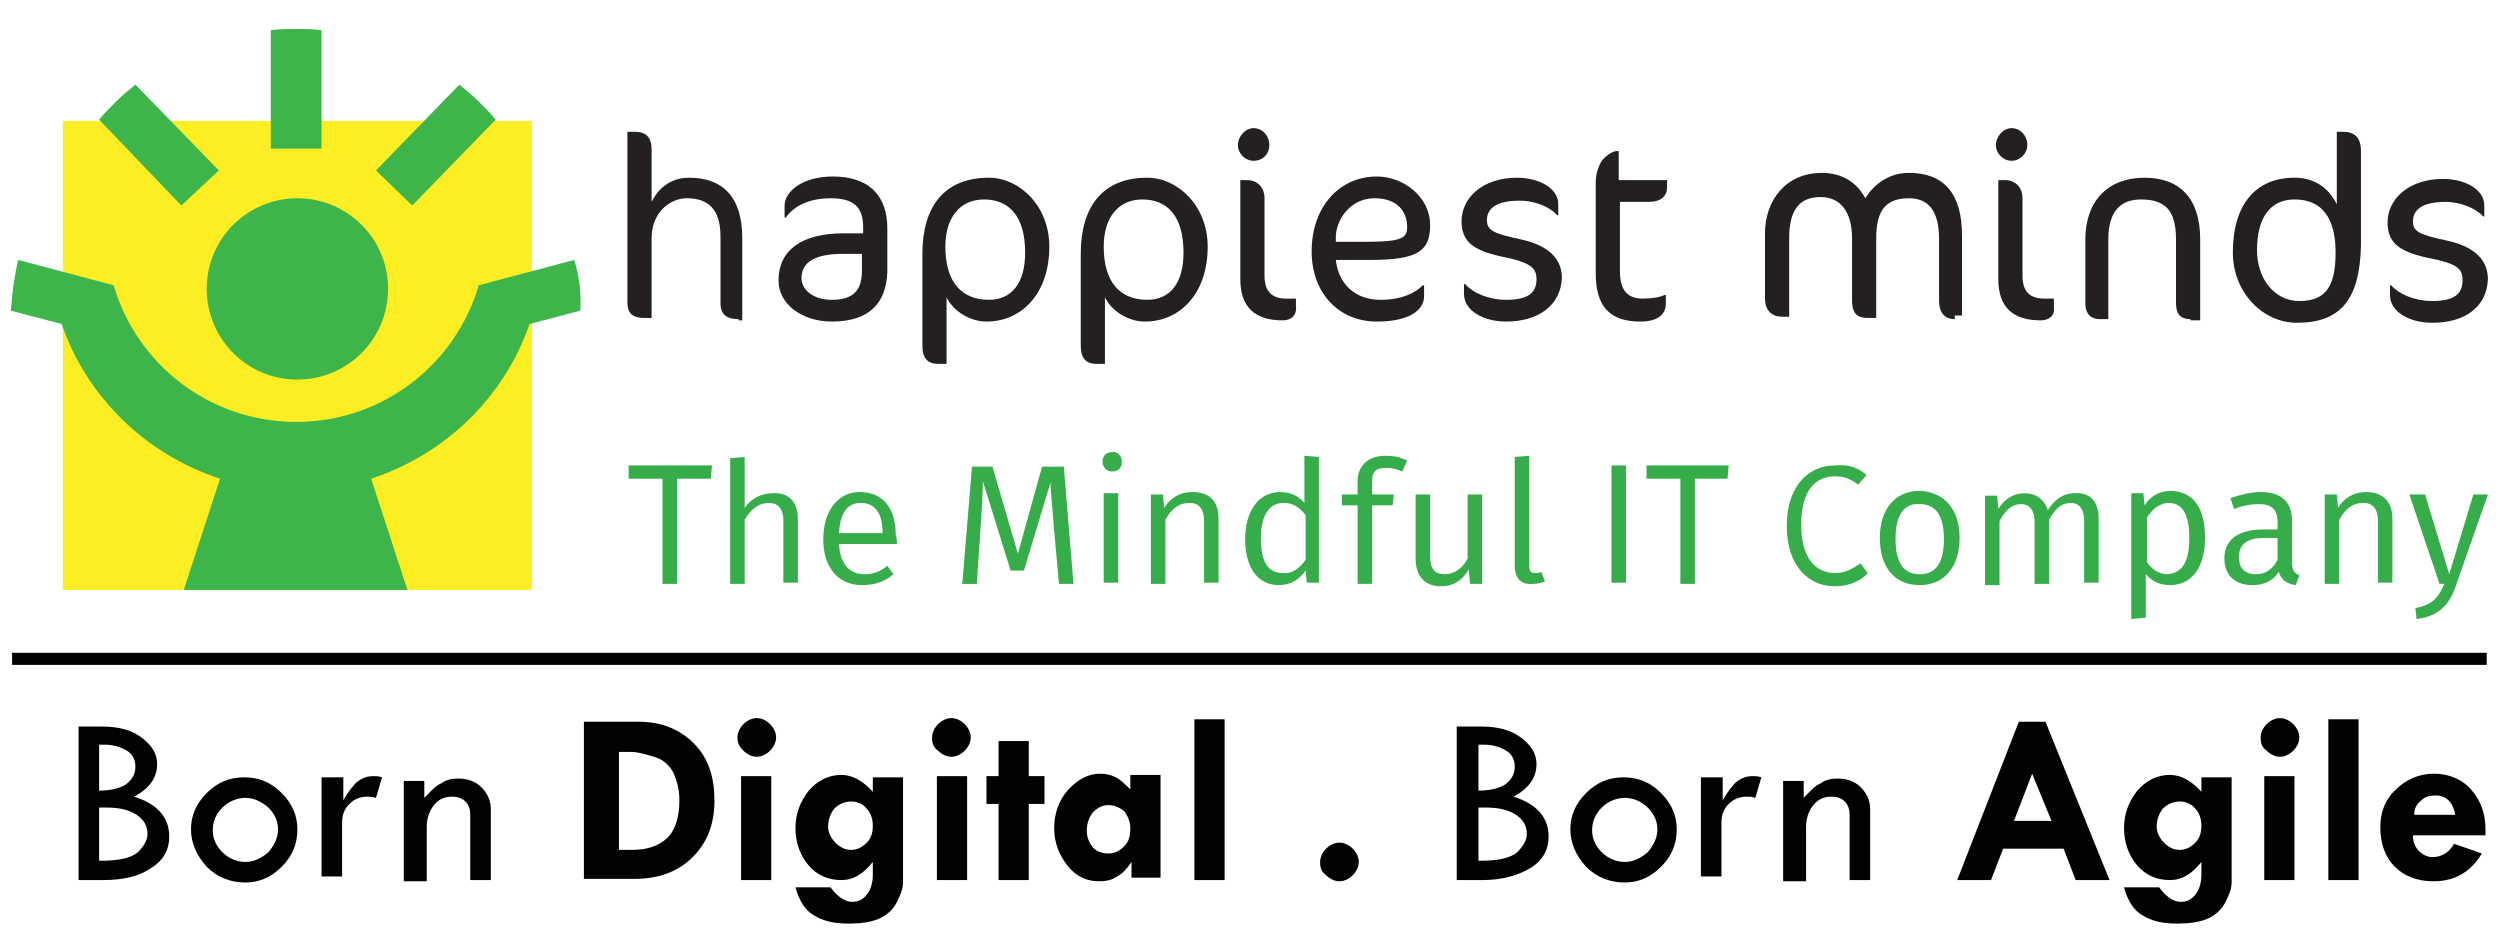 <?xml version="1.0" encoding="utf-8"?>
<!-- Generator: Adobe Illustrator 27.6.1, SVG Export Plug-In . SVG Version: 6.00 Build 0)  -->
<svg version="1.1" id="Layer_1" xmlns="http://www.w3.org/2000/svg" xmlns:xlink="http://www.w3.org/1999/xlink" x="0px" y="0px"
	 viewBox="0 0 206.8 78.7" style="enable-background:new 0 0 206.8 78.7;" xml:space="preserve">
<style type="text/css">
	.st0{fill:#020202;}
	.st1{fill:#36AD4A;}
	.st2{fill:#FCEE23;}
	.st3{fill:#3DB54A;}
	.st4{fill:#23201F;}
</style>
<g>
	<rect x="1" y="54" class="st0" width="204.7" height="1"/>
	<polygon class="st1" points="58.8,39.6 56,39.6 56,48.3 54.8,48.3 54.8,39.6 52,39.6 52,38.5 58.9,38.5 	"/>
	<path class="st1" d="M66,42.9v5.3h-1.2v-5.1c0-1.1-0.5-1.5-1.2-1.5c-0.8,0-1.5,0.5-2,1.4v5.3h-1.2V37.9l1.2-0.1v4.2
		c0.5-0.7,1.3-1.2,2.3-1.2C65.2,40.7,66,41.5,66,42.9"/>
	<path class="st1" d="M74.2,45h-4.8c0.1,1.8,1,2.5,2.1,2.5c0.7,0,1.3-0.2,1.9-0.7l0.5,0.7c-0.7,0.6-1.5,0.9-2.6,0.9
		c-2,0-3.2-1.5-3.2-3.8c0-2.3,1.2-3.9,3-3.9c2,0,3,1.4,3,3.6C74.2,44.6,74.2,44.8,74.2,45 M73,44c0-1.5-0.6-2.4-1.8-2.4
		c-1,0-1.7,0.7-1.8,2.5H73V44z"/>
	<path class="st1" d="M88.8,48.3h-1.2l-0.4-4.4c-0.1-1.5-0.3-3.2-0.3-4l-2.2,7.3h-1.1l-2.3-7.4c0,1.1-0.1,2.7-0.2,4.1l-0.3,4.4h-1.2
		l0.8-9.7h1.7l2.1,7.2l2-7.2H88L88.8,48.3z"/>
	<path class="st1" d="M92.8,38.2c0,0.5-0.3,0.8-0.8,0.8c-0.5,0-0.8-0.4-0.8-0.8c0-0.5,0.3-0.8,0.8-0.8
		C92.4,37.3,92.8,37.7,92.8,38.2 M92.5,48.2h-1.2v-7.4h1.2V48.2z"/>
	<path class="st1" d="M100.8,42.9v5.3h-1.2v-5.1c0-1.1-0.5-1.5-1.2-1.5c-0.9,0-1.5,0.5-2,1.4v5.3h-1.2v-7.4h1l0.1,1.1
		c0.5-0.8,1.3-1.3,2.3-1.3C100.1,40.7,100.8,41.5,100.8,42.9"/>
	<path class="st1" d="M109.1,37.8v10.4h-1l-0.1-1c-0.5,0.7-1.2,1.2-2.2,1.2c-1.8,0-2.8-1.5-2.8-3.8c0-2.3,1.1-3.9,2.9-3.9
		c0.9,0,1.6,0.4,2,0.9v-3.9L109.1,37.8z M108,46.3v-3.7c-0.5-0.6-1-1-1.8-1c-1.2,0-1.9,1-1.9,2.9c0,2,0.6,2.9,1.8,2.9
		C106.9,47.5,107.5,47,108,46.3"/>
	<path class="st1" d="M113.5,39.8v1.1h1.8l-0.1,0.9h-1.7v6.5h-1.2v-6.5H111v-0.9h1.3v-1.1c0-1.2,0.8-2.1,2.3-2.1
		c0.7,0,1.2,0.1,1.8,0.4l-0.4,0.9c-0.5-0.2-0.9-0.3-1.3-0.3C113.8,38.7,113.5,39,113.5,39.8"/>
	<path class="st1" d="M122.6,48.3h-1l-0.1-1.2c-0.5,0.9-1.3,1.4-2.3,1.4c-1.3,0-2.1-0.8-2.1-2.3v-5.3h1.2V46c0,1.1,0.4,1.5,1.2,1.5
		c0.8,0,1.5-0.5,1.9-1.3v-5.3h1.2V48.3z"/>
	<path class="st1" d="M125.3,46.8v-9l1.2-0.1v9.1c0,0.4,0.1,0.6,0.5,0.6c0.2,0,0.3,0,0.5-0.1l0.3,0.8c-0.3,0.1-0.6,0.2-1,0.2
		C125.9,48.4,125.3,47.9,125.3,46.8"/>
	<rect x="133.3" y="38.5" class="st1" width="1.2" height="9.7"/>
	<polygon class="st1" points="142.9,39.6 140.2,39.6 140.2,48.3 139,48.3 139,39.6 136.2,39.6 136.2,38.5 143,38.5 	"/>
	<path class="st1" d="M154.4,39.3l-0.7,0.8c-0.6-0.5-1.2-0.7-1.9-0.7c-1.5,0-2.8,1-2.8,4c0,2.8,1.2,4,2.8,4c0.9,0,1.5-0.4,2.1-0.8
		l0.6,0.8c-0.5,0.6-1.5,1.1-2.7,1.1c-2.3,0-4-1.8-4-5c0-3.3,1.8-5,4-5C153,38.4,153.7,38.7,154.4,39.3"/>
	<path class="st1" d="M162.1,44.5c0,2.3-1.2,3.9-3.3,3.9c-2.1,0-3.3-1.5-3.3-3.9c0-2.3,1.2-3.9,3.3-3.9
		C160.9,40.7,162.1,42.2,162.1,44.5 M156.8,44.6c0,2,0.7,2.9,2,2.9c1.3,0,2-0.9,2-2.9c0-2-0.7-2.9-2-2.9
		C157.5,41.6,156.8,42.6,156.8,44.6"/>
	<path class="st1" d="M173.6,42.9v5.3h-1.2v-5.1c0-1.1-0.5-1.5-1.1-1.5c-0.8,0-1.3,0.5-1.8,1.4v5.3h-1.2v-5.1c0-1.1-0.5-1.5-1.1-1.5
		c-0.8,0-1.3,0.5-1.8,1.4v5.3h-1.2v-7.4h1l0.1,1.1c0.5-0.8,1.2-1.3,2.2-1.3c0.9,0,1.6,0.5,1.9,1.4c0.5-0.8,1.2-1.4,2.2-1.4
		C172.9,40.7,173.6,41.5,173.6,42.9"/>
	<path class="st1" d="M182.4,44.5c0,2.3-1,3.9-2.9,3.9c-0.8,0-1.5-0.3-2-0.9v3.6l-1.2,0.1V40.8h1l0.1,1c0.5-0.8,1.3-1.2,2.2-1.2
		C181.6,40.7,182.4,42.2,182.4,44.5 M181.1,44.5c0-2-0.6-2.9-1.7-2.9c-0.8,0-1.4,0.6-1.8,1.2v3.7c0.4,0.6,1,1,1.7,1
		C180.5,47.4,181.1,46.5,181.1,44.5"/>
	<path class="st1" d="M190.2,47.6l-0.3,0.8c-0.7-0.1-1.2-0.4-1.4-1.1c-0.5,0.8-1.3,1.1-2.2,1.1c-1.5,0-2.3-0.9-2.3-2.2
		c0-1.6,1.2-2.4,3.2-2.4h1.2v-0.6c0-1.1-0.5-1.5-1.6-1.5c-0.6,0-1.2,0.1-2,0.4l-0.3-0.9c0.9-0.3,1.7-0.5,2.5-0.5
		c1.8,0,2.6,0.9,2.6,2.4v3.4C189.6,47.2,189.8,47.4,190.2,47.6 M188.4,46.3v-1.8h-1.1c-1.4,0-2.1,0.5-2.1,1.6c0,0.9,0.5,1.4,1.4,1.4
		C187.4,47.5,188,47.1,188.4,46.3"/>
	<path class="st1" d="M197.9,42.9v5.3h-1.2v-5.1c0-1.1-0.5-1.5-1.2-1.5c-0.9,0-1.5,0.5-2,1.4v5.3h-1.2v-7.4h1l0.1,1.1
		c0.5-0.8,1.3-1.3,2.3-1.3C197.1,40.7,197.9,41.5,197.9,42.9"/>
	<path class="st1" d="M203.2,48.3c-0.5,1.6-1.4,2.7-3.3,2.9l-0.1-0.9c1.5-0.3,1.9-0.9,2.4-2h-0.4l-2.5-7.4h1.3l2,6.6l2-6.6h1.2
		L203.2,48.3z"/>
	<rect x="5.2" y="10" class="st2" width="38.8" height="38.8"/>
	<path class="st3" d="M47.5,21.5l-7.9,2.1c-1.9,6.5-7.9,11.3-15.1,11.3c-7.2,0-13.2-4.8-15.1-11.3l-7.9-2.1
		c-0.3,1.3-0.5,2.7-0.6,4.2l4.2,1.1c2.1,6.1,7,10.8,13.1,12.8l-3,9.2h18.5l-3-9.2c6.1-2,11-6.7,13.1-12.8l4.2-1.1
		C48.1,24.2,47.9,22.8,47.5,21.5"/>
	<path class="st3" d="M32.1,23.9c0,4.2-3.4,7.5-7.5,7.5c-4.2,0-7.5-3.4-7.5-7.5c0-4.2,3.4-7.5,7.5-7.5
		C28.7,16.4,32.1,19.7,32.1,23.9"/>
	<path class="st3" d="M34.1,17l6.9-7.1c-0.4-0.5-0.9-1-1.4-1.5c-0.5-0.5-1-0.9-1.6-1.4l-6.9,7.1L34.1,17z"/>
	<path class="st3" d="M15,17L8.2,9.9c0.4-0.5,0.9-1,1.4-1.5c0.5-0.5,1-0.9,1.6-1.4l6.9,7.1L15,17z"/>
	<path class="st3" d="M26.6,12.3V2.5c-0.7-0.1-1.4-0.1-2.1-0.1c-0.7,0-1.4,0-2.1,0.1v9.8H26.6z"/>
	<path class="st4" d="M61.1,26.4c-1,0-1.5-0.4-1.5-1.3v-5.5c0-2.3-1-3.2-2.8-3.2c-1.3,0-2.9,1.1-2.9,3.3v6.6h-0.6
		c-1,0-1.4-0.4-1.4-1.3V10.9h0.6c0.9,0,1.4,0.4,1.4,1.5v4.3c0.8-1.6,2.1-2,3.1-2c2.7,0,4.4,1.5,4.4,5v6.8H61.1z"/>
	<path class="st4" d="M68.8,26.6c-2.4,0-4.4-1.4-4.4-3.4c0-2.5,1.9-3.9,5.4-3.9h1.6v-0.5c0-1.7-0.8-2.4-2.7-2.4
		c-1.7,0-3,0.6-3.7,1.6h-0.1v-1c0-1.1,1.4-2.4,4-2.4c2.9,0,4.5,1.5,4.5,4.3v3.6C73.3,25,72,26.6,68.8,26.6 M71.3,21h-1.6
		c-2.3,0-3.4,0.7-3.4,2c0,1,1,1.8,2.5,1.8c1.7,0,2.5-0.7,2.5-2.4V21z"/>
	<path class="st4" d="M81.6,26.6c-1.3,0-2.7-0.8-3.3-2v5.5h-0.7c-0.8,0-1.3-0.4-1.3-1.5V21c0-3.9,1.8-6.3,5.5-6.3c2.5,0,5,2.3,5,5.7
		C86.8,24.3,84.5,26.6,81.6,26.6 M81.4,16.5c-2,0-3.2,1.5-3.2,3.9c0,3,1.4,4.4,3.6,4.4c1.9,0,3-1.4,3-3.9
		C84.8,17.8,83.4,16.5,81.4,16.5"/>
	<path class="st4" d="M94.7,26.6c-1.3,0-2.7-0.8-3.3-2v5.5h-0.7c-0.8,0-1.3-0.4-1.3-1.5V21c0-3.9,1.8-6.3,5.5-6.3c2.5,0,5,2.3,5,5.7
		C99.9,24.3,97.6,26.6,94.7,26.6 M94.5,16.5c-2,0-3.2,1.5-3.2,3.9c0,3,1.4,4.4,3.6,4.4c1.9,0,3-1.4,3-3.9
		C97.9,17.8,96.5,16.5,94.5,16.5"/>
	<path class="st4" d="M103.7,13.3c-0.7,0-1.3-0.6-1.3-1.3c0-0.7,0.6-1.4,1.3-1.4c0.7,0,1.3,0.6,1.3,1.4
		C105,12.7,104.5,13.3,103.7,13.3 M106.1,26.5c-2.3,0-3.5-1.1-3.5-3.4v-8.2h0.6c0.7,0,1.4,0.5,1.4,1.5v6.4c0,1.4,0.7,1.9,1.8,1.9
		h0.8v0.6C107.3,26.1,106.8,26.5,106.1,26.5"/>
	<path class="st4" d="M113.4,21.5h-2.9c0.2,1.9,1.5,3.3,3.7,3.3c1.8,0,2.9-0.6,3.5-1.2h0.1v0.9c0,1.2-1.3,2.1-3.9,2.1
		c-3.2,0-5.4-2.4-5.4-5.8c0-3.7,2.3-6.2,5.4-6.2c2.2,0,4.4,1.7,4.4,4C118.3,20.7,117.4,21.5,113.4,21.5 M113.7,16.4
		c-1.9,0-3.1,1.6-3.2,3.1l0,0.5l2.6,0c2.8,0,3.3-0.3,3.3-1.2C116.4,17.5,115.6,16.4,113.7,16.4"/>
	<path class="st4" d="M124.6,26.6c-1.9,0-3.5-0.9-3.5-2.3v-0.8h0.1c0.6,0.7,1.9,1.3,3.4,1.3c1.7,0,2.5-0.5,2.5-1.7
		c0-0.9-0.4-1.4-3-1.9c-2.2-0.5-3.2-1.2-3.2-2.9c0-1.9,1.7-3.6,4.6-3.6c1.7,0,3.4,0.8,3.4,2.2v0.9h-0.1c-0.5-0.6-1.7-1.2-3.1-1.2
		c-2,0-2.7,0.7-2.7,1.6c0,0.8,0.4,1.1,2.8,1.6c2.3,0.5,3.4,1.6,3.4,3.2C129.1,25.3,127.2,26.6,124.6,26.6"/>
	<path class="st4" d="M133.9,14.9h4v0.6c0,0.7-0.5,1.2-1.5,1.2H134v5.7c0,1.6,0.6,2.3,1.9,2.3c0.7,0,1.4-0.1,1.8-0.3h0.1v0.7
		c0,1-0.8,1.5-2.1,1.5c-2.6,0-3.7-1.3-3.7-4v-7.5c0-0.7,0.2-1.3,0.5-1.8c0.3-0.4,0.9-0.8,1.2-0.8h0.2V14.9z"/>
	<path class="st4" d="M161.7,26.4c-0.8,0-1.3-0.5-1.3-1.5v-5.1c0-2.4-0.9-3.4-2.5-3.4c-1.9,0-2.7,1-2.7,3.3v6.6h-0.7
		c-1,0-1.3-0.5-1.3-1.5v-5.1c0-2.1-0.9-3.4-2.6-3.4c-1.7,0-2.6,1-2.6,3.4v6.5h-0.6c-0.8,0-1.4-0.5-1.4-1.5v-5.4c0-2.7,1.7-5,4.7-5
		c1.7,0,2.9,0.8,3.6,2.1c0.8-1.3,2.1-2.1,3.6-2.1c2.9,0,4.4,1.7,4.4,5.2v6.6H161.7z"/>
	<path class="st4" d="M166.4,13.3c-0.7,0-1.3-0.6-1.3-1.3c0-0.7,0.6-1.4,1.3-1.4c0.7,0,1.3,0.6,1.3,1.4
		C167.7,12.7,167.1,13.3,166.4,13.3 M168.8,26.5c-2.3,0-3.5-1.1-3.5-3.4v-8.2h0.6c0.7,0,1.4,0.5,1.4,1.5v6.4c0,1.4,0.7,1.9,1.8,1.9
		h0.8v0.7C170,26.1,169.5,26.5,168.8,26.5"/>
	<path class="st4" d="M181.2,26.4c-0.8,0-1.2-0.4-1.2-1.3v-5.3c0-2.4-0.9-3.3-2.9-3.3c-1.7,0-2.7,1-2.7,3.3v6.6h-0.7
		c-0.7,0-1.2-0.4-1.2-1.3v-5.3c0-3.2,1.9-5.1,4.9-5.1c2.9,0,4.6,1.7,4.6,5.1v6.7H181.2z"/>
	<path class="st4" d="M190,26.7c-2.9,0-5.3-2.6-5.3-5.8c0-4,1.9-6.2,5.1-6.2c1.4,0,2.7,0.6,3.5,2.2v-6h0.5c1,0,1.5,0.5,1.5,1.6v7.8
		C195.2,24.8,193.6,26.7,190,26.7 M189.8,16.5c-2,0-3.1,1.5-3.1,4.2c0,2.3,1.4,4.2,3.5,4.2c2.1,0,3-1.1,3-4
		C193.2,18.8,192.6,16.5,189.8,16.5"/>
	<path class="st4" d="M201.2,26.7c-1.9,0-3.5-0.9-3.5-2.3v-0.8h0.1c0.6,0.7,1.9,1.3,3.4,1.3c1.7,0,2.5-0.5,2.5-1.7
		c0-1-0.4-1.4-3-1.9c-2.2-0.5-3.2-1.2-3.2-2.9c0-1.9,1.7-3.6,4.6-3.6c1.7,0,3.4,0.8,3.4,2.2v0.9h-0.1c-0.5-0.6-1.8-1.2-3.1-1.2
		c-2,0-2.7,0.7-2.7,1.6c0,0.8,0.4,1.1,2.8,1.6c2.3,0.5,3.4,1.6,3.4,3.2C205.7,25.4,203.9,26.7,201.2,26.7"/>
	<path class="st0" d="M6.5,60.1h2c1.3,0,2.4,0.3,3.2,0.9c0.8,0.6,1.3,1.3,1.3,2.2c0,1.1-0.6,2-1.9,2.7c1.9,0.6,2.9,1.7,2.9,3.3
		c0,1.1-0.5,2-1.5,2.6c-1,0.7-2.3,1-4,1H6.5V60.1z M8.2,61.6v3.8c1,0,1.7-0.2,2.2-0.5c0.5-0.4,0.8-0.8,0.8-1.5c0-0.5-0.2-1-0.7-1.3
		c-0.5-0.3-1.1-0.5-1.8-0.5C8.5,61.6,8.4,61.6,8.2,61.6 M8.2,66.9v4.3h0.1c1.5,0,2.5-0.2,3.1-0.7c0.5-0.5,0.8-1,0.8-1.5
		c0-0.7-0.3-1.2-0.9-1.6c-0.6-0.4-1.4-0.6-2.5-0.6H8.2z"/>
	<path class="st0" d="M15.8,68.6c0-1.1,0.4-2.1,1.3-3c0.9-0.9,1.9-1.3,3.1-1.3c1.2,0,2.2,0.4,3.1,1.3c0.9,0.9,1.3,1.9,1.3,3
		c0,1.2-0.4,2.2-1.3,3.1c-0.9,0.9-1.9,1.3-3,1.3c-1.2,0-2.3-0.4-3.2-1.3C16.3,70.8,15.8,69.8,15.8,68.6 M23,68.6
		c0-0.7-0.3-1.3-0.8-1.8C21.6,66.3,21,66,20.3,66c-0.7,0-1.4,0.3-1.9,0.8c-0.5,0.5-0.8,1.1-0.8,1.9c0,0.7,0.3,1.3,0.8,1.8
		c0.5,0.5,1.2,0.8,1.9,0.8c0.7,0,1.3-0.3,1.9-0.8C22.7,69.9,23,69.3,23,68.6"/>
	<path class="st0" d="M28.4,64.5v1.7c0.4-0.7,0.8-1.2,1.1-1.5c0.4-0.3,0.8-0.5,1.4-0.5c0.2,0,0.4,0,0.7,0.1l-0.5,1.7
		c-0.3-0.1-0.6-0.1-0.7-0.1c-0.6,0-1.1,0.2-1.5,0.6c-0.4,0.4-0.6,0.9-0.6,1.5v4.5h-1.7v-8.2H28.4z"/>
	<path class="st0" d="M33.4,72.8v-8.2h1.7v1.4c0.5-0.5,0.9-1,1.4-1.2c0.4-0.3,0.9-0.4,1.4-0.4c0.7,0,1.4,0.2,1.9,0.7
		c0.5,0.5,0.8,1.1,0.8,1.8v5.9h-1.7v-5.4c0-0.4-0.1-0.8-0.4-1.1c-0.3-0.3-0.7-0.4-1.1-0.4c-0.6,0-1.1,0.2-1.5,0.7
		c-0.4,0.5-0.6,1.1-0.6,1.8v4.5H33.4z"/>
	<path class="st0" d="M48.3,59.7h4.5c1.9,0,3.4,0.6,4.6,1.8c1.2,1.2,1.7,2.8,1.7,4.7c0,2-0.6,3.5-1.8,4.7c-1.2,1.2-2.8,1.8-4.8,1.8
		h-4.2V59.7z M51.2,62.2v8.1h1.1c1.2,0,2.1-0.3,2.8-0.9c0.7-0.6,1.1-1.7,1.1-3.2c0-0.9-0.2-1.6-0.5-2.3c-0.4-0.7-0.9-1.1-1.6-1.3
		c-0.7-0.2-1.3-0.4-1.9-0.4H51.2z"/>
	<path class="st0" d="M61,61c0-0.4,0.2-0.8,0.5-1.1c0.3-0.3,0.7-0.5,1.1-0.5c0.4,0,0.8,0.2,1.1,0.5c0.3,0.3,0.5,0.7,0.5,1.1
		c0,0.4-0.2,0.8-0.5,1.1c-0.3,0.3-0.7,0.5-1.1,0.5c-0.4,0-0.8-0.2-1.1-0.5C61.2,61.8,61,61.5,61,61 M61.3,64.2h2.5v8.6h-2.5V64.2z"
		/>
	<path class="st0" d="M72.2,72.3v-1c-0.8,1-1.6,1.5-2.6,1.5c-1.1,0-2-0.4-2.7-1.2c-0.7-0.8-1.1-1.9-1.1-3.1c0-1.2,0.4-2.2,1.1-3.1
		c0.7-0.8,1.6-1.3,2.7-1.3c0.9,0,1.8,0.5,2.6,1.4v-1.2h2.5v8.7c0,0.5-0.2,1-0.5,1.6c-0.3,0.6-0.8,1.1-1.5,1.4
		c-0.7,0.3-1.6,0.4-2.5,0.4c-1.2,0-2.1-0.2-2.9-0.7c-0.7-0.4-1.2-1.2-1.5-2.3h2.9c0.6,0.8,1.2,1.2,1.8,1.2c0.5,0,0.9-0.2,1.2-0.6
		C72.1,73.5,72.2,72.9,72.2,72.3 M68.5,68.4c0,0.4,0.2,0.9,0.6,1.3c0.4,0.4,0.8,0.6,1.3,0.6c0.5,0,0.9-0.2,1.3-0.6
		c0.4-0.4,0.5-0.9,0.5-1.4c0-0.6-0.2-1.1-0.5-1.4c-0.3-0.4-0.8-0.6-1.3-0.6c-0.5,0-1,0.2-1.4,0.6C68.7,67.3,68.5,67.8,68.5,68.4"/>
	<path class="st0" d="M77.1,61c0-0.4,0.2-0.8,0.5-1.1c0.3-0.3,0.7-0.5,1.1-0.5c0.4,0,0.8,0.2,1.1,0.5c0.3,0.3,0.5,0.7,0.5,1.1
		c0,0.4-0.2,0.8-0.5,1.1c-0.3,0.3-0.7,0.5-1.1,0.5c-0.4,0-0.8-0.2-1.1-0.5C77.2,61.8,77.1,61.5,77.1,61 M77.4,64.2H80v8.6h-2.5V64.2
		z"/>
	<polygon class="st0" points="82.6,61.3 85.1,61.3 85.1,64.2 86.4,64.2 86.4,66.5 85.1,66.5 85.1,72.8 82.6,72.8 82.6,66.5 
		81.6,66.5 81.6,64.2 82.6,64.2 	"/>
	<path class="st0" d="M93.6,72.8v-1.5h0c-0.4,0.6-0.8,1-1.2,1.2c-0.4,0.3-0.9,0.4-1.5,0.4c-1,0-1.9-0.4-2.6-1.3
		c-0.7-0.9-1.1-1.9-1.1-3.1c0-1.2,0.4-2.3,1.1-3.1C89.1,64.5,90,64,91,64c0.5,0,0.9,0.1,1.3,0.3c0.4,0.2,0.8,0.6,1.2,1v-1.2h2.5v8.5
		H93.6z M91.7,66.6c-0.5,0-0.9,0.2-1.3,0.6c-0.3,0.4-0.5,0.9-0.5,1.5c0,0.6,0.2,1,0.5,1.4c0.3,0.3,0.7,0.5,1.3,0.5
		c0.5,0,0.9-0.2,1.3-0.6c0.4-0.4,0.5-0.9,0.5-1.5c0-0.5-0.2-1-0.5-1.4C92.6,66.8,92.2,66.6,91.7,66.6"/>
	<rect x="98.8" y="59.5" class="st0" width="2.5" height="13.3"/>
	<path class="st0" d="M109.2,71.3c0-0.4,0.2-0.8,0.5-1.1c0.3-0.3,0.7-0.5,1.1-0.5c0.4,0,0.8,0.2,1.1,0.5c0.3,0.3,0.5,0.7,0.5,1.1
		c0,0.4-0.2,0.8-0.5,1.1c-0.3,0.3-0.7,0.5-1.1,0.5c-0.4,0-0.8-0.2-1.1-0.5C109.3,72.1,109.2,71.8,109.2,71.3"/>
	<path class="st0" d="M120.6,60.1h2c1.3,0,2.4,0.3,3.2,0.9c0.8,0.6,1.3,1.3,1.3,2.2c0,1.1-0.6,2-1.9,2.7c1.9,0.6,2.9,1.7,2.9,3.3
		c0,1.1-0.5,2-1.5,2.6s-2.3,1-4,1h-2.1V60.1z M122.3,61.6v3.8c1,0,1.7-0.2,2.2-0.5c0.5-0.4,0.8-0.8,0.8-1.5c0-0.5-0.2-1-0.7-1.3
		c-0.5-0.3-1.1-0.5-1.8-0.5C122.6,61.6,122.5,61.6,122.3,61.6 M122.3,66.9v4.3h0.1c1.5,0,2.5-0.2,3.1-0.7c0.5-0.5,0.8-1,0.8-1.5
		c0-0.7-0.3-1.2-0.9-1.6c-0.6-0.4-1.4-0.6-2.5-0.6H122.3z"/>
	<path class="st0" d="M129.9,68.6c0-1.1,0.4-2.1,1.3-3c0.9-0.9,1.9-1.3,3.1-1.3c1.2,0,2.2,0.4,3.1,1.3c0.9,0.9,1.3,1.9,1.3,3
		c0,1.2-0.4,2.2-1.3,3.1c-0.9,0.9-1.9,1.3-3,1.3c-1.2,0-2.3-0.4-3.2-1.3C130.4,70.8,129.9,69.8,129.9,68.6 M137.1,68.6
		c0-0.7-0.3-1.3-0.8-1.8c-0.5-0.5-1.2-0.8-1.9-0.8c-0.7,0-1.4,0.3-1.9,0.8c-0.5,0.5-0.8,1.1-0.8,1.9c0,0.7,0.3,1.3,0.8,1.8
		c0.5,0.5,1.2,0.8,1.9,0.8c0.7,0,1.3-0.3,1.9-0.8C136.8,69.9,137.1,69.3,137.1,68.6"/>
	<path class="st0" d="M142.5,64.5v1.7c0.4-0.7,0.8-1.2,1.1-1.5c0.4-0.3,0.8-0.5,1.4-0.5c0.2,0,0.4,0,0.7,0.1l-0.5,1.7
		c-0.3-0.1-0.5-0.1-0.7-0.1c-0.6,0-1.1,0.2-1.5,0.6c-0.4,0.4-0.6,0.9-0.6,1.5v4.5h-1.7v-8.2H142.5z"/>
	<path class="st0" d="M147.5,72.8v-8.2h1.7v1.4c0.5-0.5,0.9-1,1.4-1.2c0.4-0.3,0.9-0.4,1.4-0.4c0.7,0,1.4,0.2,1.9,0.7
		c0.5,0.5,0.8,1.1,0.8,1.8v5.9h-1.7v-5.4c0-0.4-0.1-0.8-0.4-1.1c-0.3-0.3-0.7-0.4-1.1-0.4c-0.6,0-1.1,0.2-1.5,0.7
		c-0.4,0.5-0.6,1.1-0.6,1.8v4.5H147.5z"/>
	<path class="st0" d="M167,59.7h2.2l5.3,13.1h-2.8l-1-2.6h-5l-1,2.6h-2.8L167,59.7z M168.1,64l-1.5,3.9h3.1L168.1,64z"/>
	<path class="st0" d="M182.1,72.3v-1c-0.8,1-1.6,1.5-2.6,1.5c-1.1,0-2-0.4-2.7-1.2c-0.7-0.8-1.1-1.9-1.1-3.1c0-1.2,0.4-2.2,1.1-3.1
		c0.7-0.8,1.6-1.3,2.7-1.3c0.9,0,1.8,0.5,2.6,1.4v-1.2h2.5v8.7c0,0.5-0.2,1-0.5,1.6c-0.3,0.6-0.8,1.1-1.5,1.4
		c-0.7,0.3-1.6,0.4-2.5,0.4c-1.2,0-2.1-0.2-2.9-0.7c-0.7-0.4-1.2-1.2-1.5-2.3h2.9c0.6,0.8,1.2,1.2,1.8,1.2c0.5,0,0.9-0.2,1.2-0.6
		C182,73.5,182.1,72.9,182.1,72.3 M178.4,68.4c0,0.4,0.2,0.9,0.6,1.3c0.4,0.4,0.8,0.6,1.3,0.6c0.5,0,0.9-0.2,1.3-0.6
		c0.4-0.4,0.5-0.9,0.5-1.4c0-0.6-0.2-1.1-0.5-1.4c-0.3-0.4-0.8-0.6-1.3-0.6c-0.5,0-1,0.2-1.4,0.6C178.6,67.3,178.4,67.8,178.4,68.4"
		/>
	<path class="st0" d="M187,61c0-0.4,0.2-0.8,0.5-1.1c0.3-0.3,0.7-0.5,1.1-0.5c0.4,0,0.8,0.2,1.1,0.5c0.3,0.3,0.5,0.7,0.5,1.1
		c0,0.4-0.2,0.8-0.5,1.1c-0.3,0.3-0.7,0.5-1.1,0.5c-0.4,0-0.8-0.2-1.1-0.5C187.1,61.8,187,61.5,187,61 M187.3,64.2h2.5v8.6h-2.5
		V64.2z"/>
	<rect x="192.6" y="59.5" class="st0" width="2.5" height="13.3"/>
	<path class="st0" d="M205.7,69.1h-6.1c0,0.6,0.2,1,0.5,1.3c0.3,0.3,0.7,0.5,1.1,0.5c0.8,0,1.4-0.4,1.8-1.1l2.3,0.8
		c-0.9,1.5-2.2,2.3-4,2.3c-1.3,0-2.4-0.4-3.2-1.2c-0.8-0.8-1.2-1.9-1.2-3.3c0-1.2,0.4-2.3,1.3-3.1c0.8-0.8,1.9-1.3,3.1-1.3
		c1.2,0,2.3,0.4,3.1,1.3c0.8,0.9,1.2,2,1.2,3.3V69.1z M199.7,67.4h3.4c-0.2-1.1-0.8-1.6-1.6-1.6c-0.5,0-0.9,0.1-1.2,0.4
		C199.9,66.5,199.7,66.9,199.7,67.4"/>
</g>
</svg>
